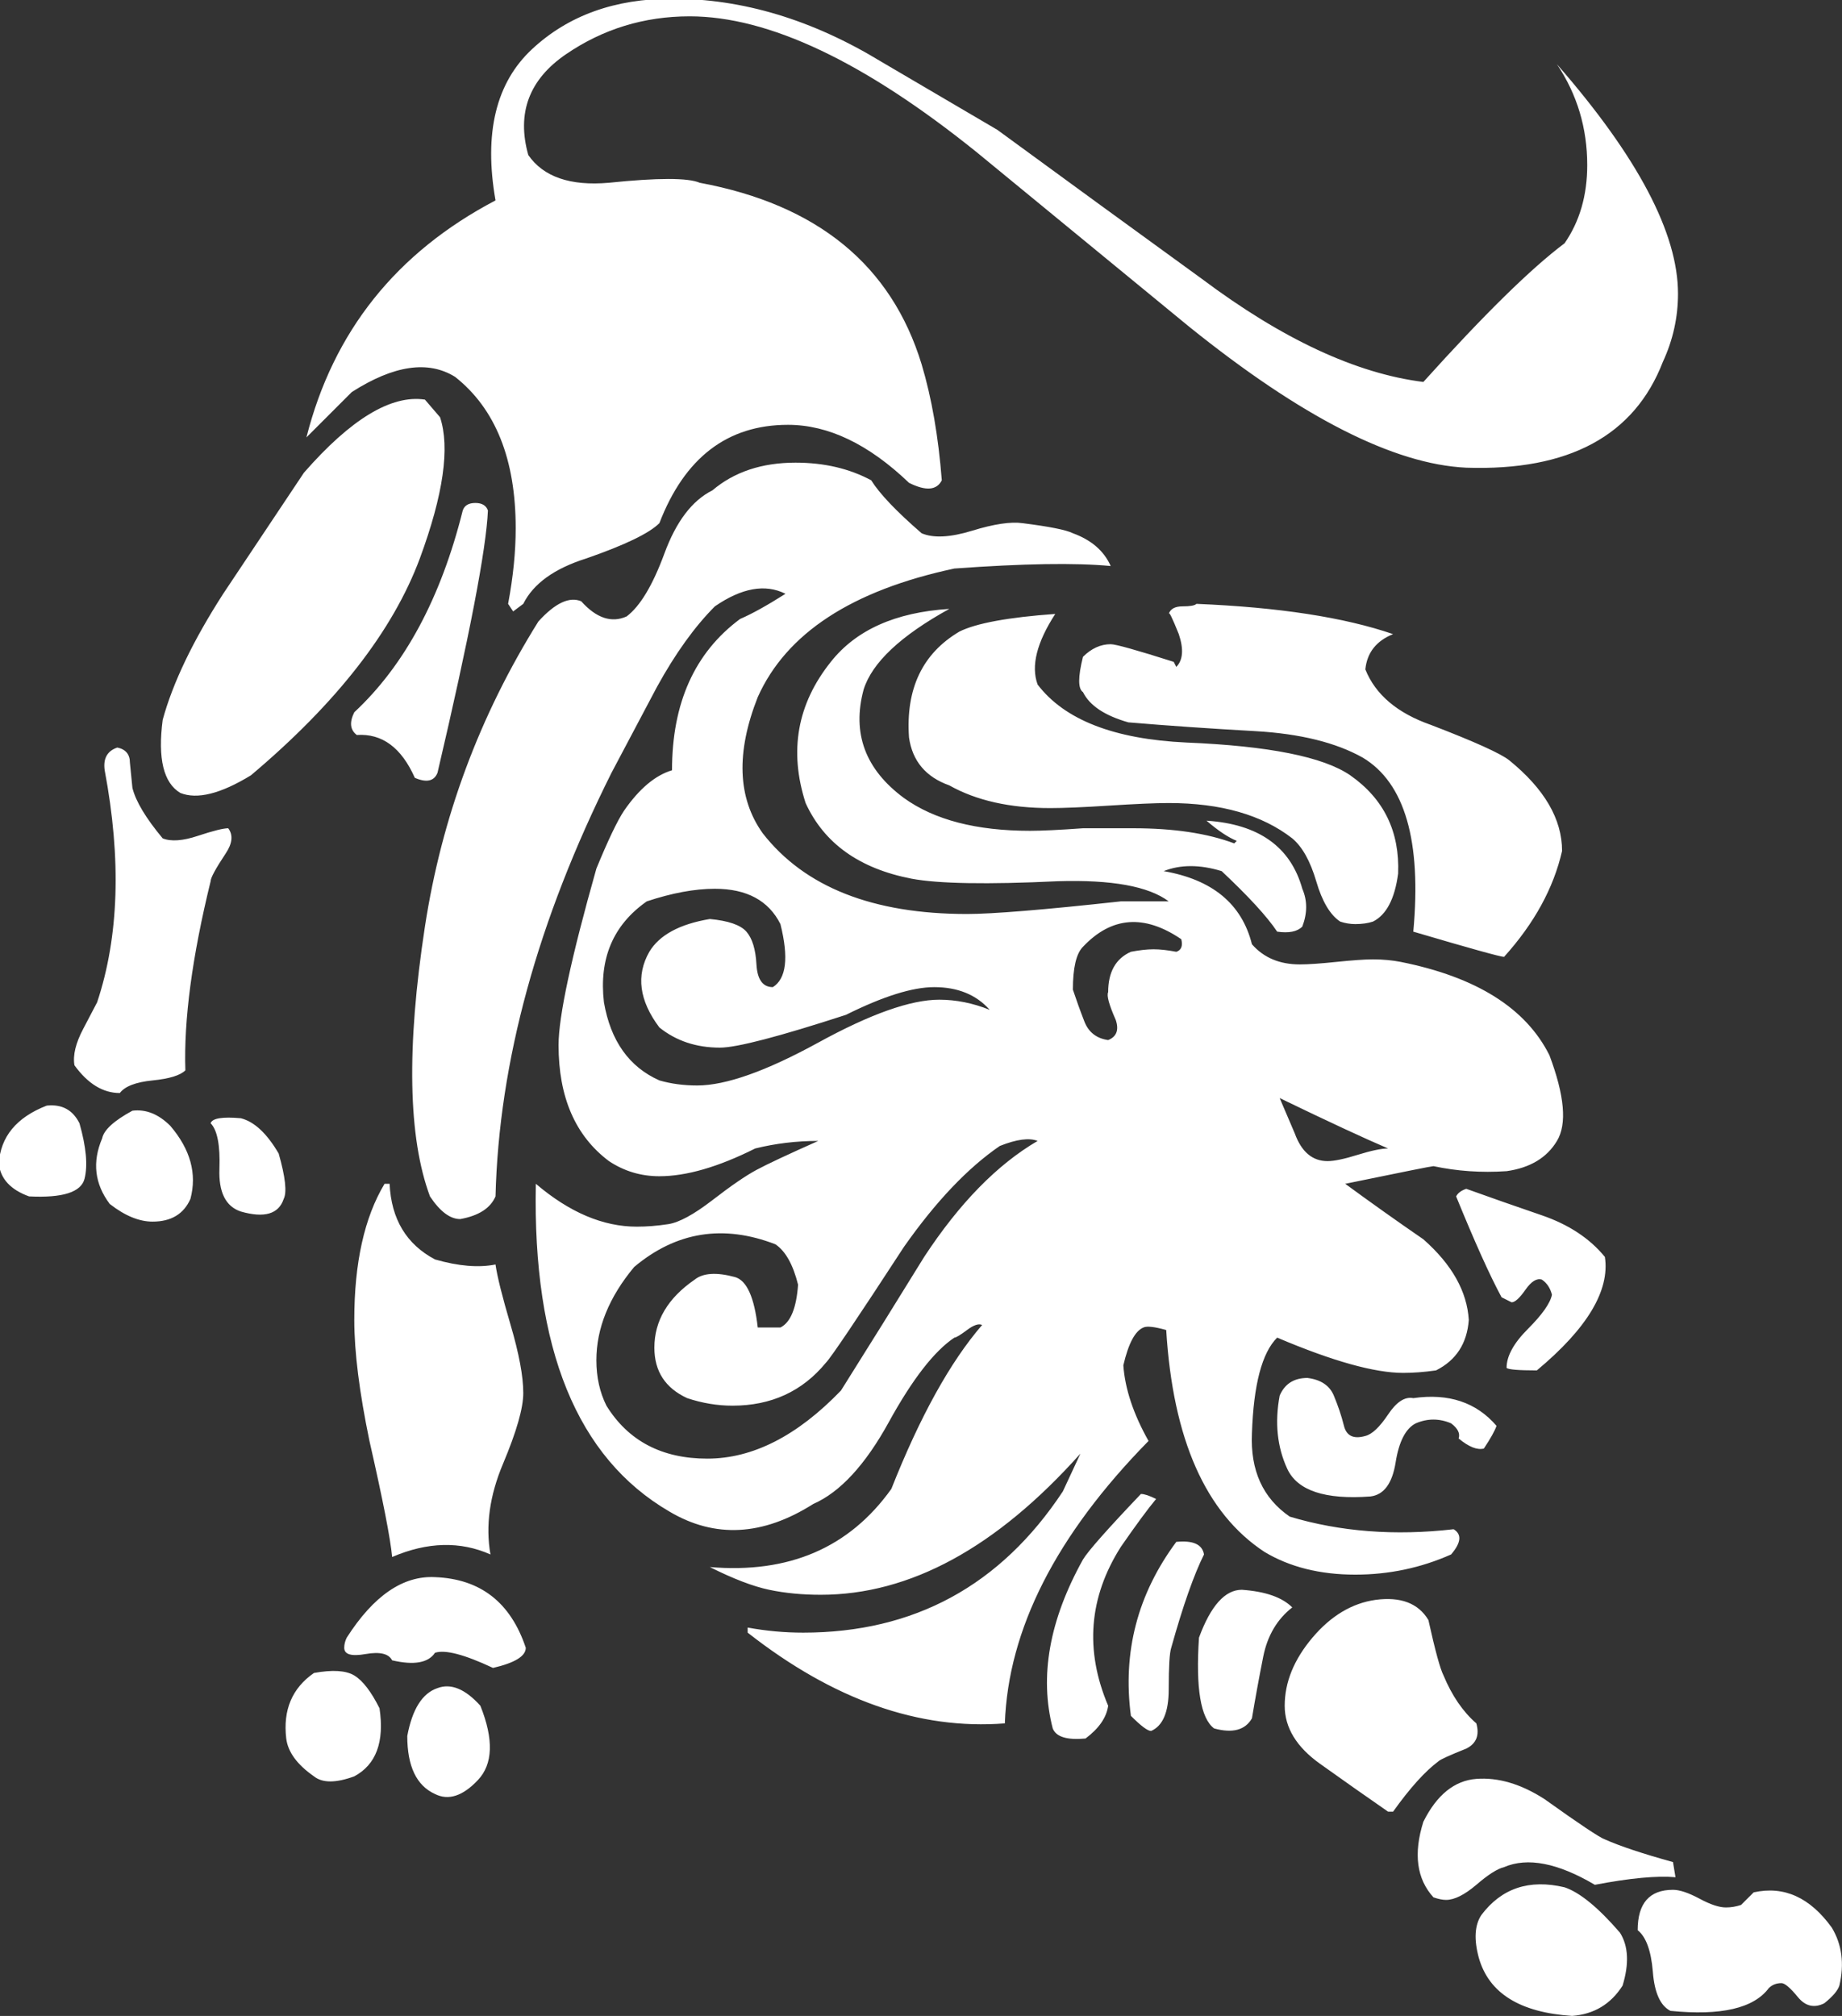 <?xml version="1.0" encoding="UTF-8" standalone="no"?>
<svg
   xmlns:dc="http://purl.org/dc/elements/1.1/"
   xmlns:cc="http://creativecommons.org/ns#"
   xmlns:rdf="http://www.w3.org/1999/02/22-rdf-syntax-ns#"
   xmlns:svg="http://www.w3.org/2000/svg"
   xmlns="http://www.w3.org/2000/svg"
   id="svg3907"
   version="1.1"
   viewBox="0 0 18.173 19.888"
   height="19.888mm"
   width="18.173mm">
  <rect x="0" y="0" width="18.173" height="19.888" fill="#333333" stroke="none"/>
  <defs
     id="defs3901" />
  <g
     transform="translate(-126.326,-174.997)"
     id="layer1">
    <g
       style="fill:#ffffff"
       transform="matrix(0.353,0,0,-0.353,144.473,194.586)"
       id="g3726">
      <path
         id="path3728"
         style="fill:#ffffff;fill-opacity:1;fill-rule:nonzero;stroke:none"
         d="m 0,0 c -0.047,-0.141 -0.188,-0.307 -0.422,-0.493 -0.281,-0.142 -0.529,-0.083 -0.74,0.176 -0.211,0.257 -0.363,0.387 -0.457,0.387 -0.143,0 -0.26,-0.047 -0.354,-0.14 -0.422,-0.565 -1.338,-0.776 -2.748,-0.635 -0.281,0.142 -0.447,0.505 -0.492,1.093 -0.049,0.587 -0.189,0.974 -0.424,1.162 0,0.751 0.328,1.128 0.987,1.128 0.187,0 0.433,-0.083 0.74,-0.247 0.305,-0.165 0.551,-0.246 0.74,-0.246 0.141,0 0.281,0.023 0.422,0.07 l 0.353,0.352 C -1.549,2.795 -0.822,2.467 -0.211,1.621 0.072,1.15 0.143,0.61 0,0 m -6.059,0 c -0.33,-0.518 -0.8,-0.8 -1.41,-0.846 -1.457,0.094 -2.326,0.634 -2.607,1.621 -0.141,0.516 -0.117,0.916 0.07,1.198 0.565,0.751 1.34,1.009 2.326,0.775 C -7.258,2.607 -6.74,2.185 -6.131,1.479 -5.895,1.104 -5.873,0.61 -6.059,0 m -0.494,20.365 c 0.141,-0.94 -0.494,-1.997 -1.902,-3.171 -0.518,0 -0.799,0.024 -0.846,0.071 0,0.328 0.199,0.692 0.6,1.092 0.398,0.399 0.621,0.716 0.668,0.952 -0.047,0.186 -0.141,0.328 -0.281,0.422 -0.141,0.046 -0.295,-0.047 -0.459,-0.282 -0.165,-0.235 -0.293,-0.352 -0.387,-0.352 -0.094,0.047 -0.188,0.093 -0.281,0.141 -0.33,0.61 -0.752,1.55 -1.27,2.819 0.047,0.093 0.141,0.164 0.283,0.212 0.657,-0.237 1.362,-0.483 2.114,-0.741 0.75,-0.258 1.339,-0.646 1.761,-1.163 M -4.58,3.03 C -5.098,3.076 -5.848,3.006 -6.834,2.818 -7.869,3.429 -8.715,3.594 -9.371,3.312 -9.561,3.265 -9.818,3.101 -10.146,2.818 c -0.331,-0.281 -0.612,-0.422 -0.846,-0.422 -0.096,0 -0.211,0.023 -0.352,0.071 -0.47,0.515 -0.564,1.221 -0.283,2.113 0.375,0.751 0.869,1.151 1.481,1.198 0.609,0.046 1.244,-0.14 1.902,-0.563 0.986,-0.705 1.551,-1.081 1.691,-1.128 0.422,-0.189 1.057,-0.399 1.903,-0.634 z m -5.566,4.299 c 0.093,-0.33 0,-0.564 -0.282,-0.705 -0.47,-0.188 -0.73,-0.306 -0.775,-0.353 -0.377,-0.281 -0.801,-0.751 -1.27,-1.409 h -0.14 c -0.612,0.423 -1.244,0.869 -1.903,1.339 -0.658,0.469 -0.986,1.01 -0.986,1.621 0,0.657 0.258,1.291 0.775,1.903 0.516,0.61 1.104,0.962 1.762,1.056 0.705,0.094 1.197,-0.094 1.479,-0.563 0.187,-0.846 0.328,-1.364 0.423,-1.55 0.235,-0.564 0.54,-1.011 0.917,-1.339 m -2.467,16.067 c -0.658,0.282 -1.668,0.75 -3.03,1.409 l 0.422,-0.987 c 0.188,-0.517 0.494,-0.775 0.916,-0.775 0.188,0 0.469,0.059 0.846,0.177 0.375,0.116 0.658,0.176 0.846,0.176 m 3.031,-7.752 c -0.049,-0.141 -0.166,-0.352 -0.354,-0.634 -0.187,-0.047 -0.421,0.046 -0.705,0.282 0.047,0.141 -0.023,0.281 -0.211,0.423 -0.328,0.14 -0.658,0.14 -0.986,0 -0.281,-0.142 -0.471,-0.506 -0.564,-1.093 -0.094,-0.588 -0.328,-0.905 -0.703,-0.951 -1.27,-0.095 -2.045,0.164 -2.327,0.775 -0.281,0.61 -0.351,1.291 -0.211,2.043 0.141,0.328 0.399,0.494 0.776,0.494 0.375,-0.047 0.621,-0.212 0.738,-0.494 0.117,-0.281 0.213,-0.563 0.283,-0.845 0.071,-0.282 0.27,-0.376 0.598,-0.282 0.187,0.046 0.398,0.246 0.635,0.599 0.234,0.352 0.468,0.505 0.705,0.458 0.986,0.142 1.762,-0.117 2.326,-0.775 m -5.709,-5.074 c -0.422,-0.329 -0.693,-0.787 -0.811,-1.374 -0.117,-0.588 -0.222,-1.163 -0.316,-1.726 -0.189,-0.329 -0.541,-0.423 -1.057,-0.282 -0.377,0.282 -0.517,1.127 -0.423,2.537 0.328,0.891 0.728,1.338 1.197,1.338 0.658,-0.046 1.129,-0.21 1.41,-0.493 m -2.467,1.48 c -0.281,-0.564 -0.588,-1.434 -0.916,-2.608 -0.047,-0.14 -0.07,-0.528 -0.07,-1.162 0,-0.634 -0.165,-1.022 -0.493,-1.163 -0.095,0 -0.283,0.141 -0.564,0.423 -0.236,1.785 0.188,3.405 1.269,4.862 0.469,0.046 0.727,-0.07 0.774,-0.352 M -7.75,31.711 c -0.236,-1.034 -0.775,-2.021 -1.621,-2.96 -0.096,0 -0.942,0.234 -2.537,0.705 0.234,2.537 -0.237,4.157 -1.41,4.862 -0.752,0.423 -1.75,0.669 -2.995,0.741 -1.246,0.07 -2.431,0.151 -3.558,0.246 -0.658,0.187 -1.082,0.468 -1.269,0.845 -0.141,0.094 -0.141,0.423 0,0.987 0.235,0.234 0.494,0.352 0.775,0.352 0.141,0 0.728,-0.165 1.761,-0.493 l 0.072,-0.141 c 0.186,0.187 0.212,0.494 0.07,0.916 -0.188,0.469 -0.282,0.658 -0.282,0.564 0.047,0.141 0.176,0.212 0.388,0.212 0.211,0 0.34,0.022 0.387,0.07 2.301,-0.095 4.133,-0.377 5.496,-0.846 -0.468,-0.188 -0.728,-0.517 -0.775,-0.986 0.283,-0.705 0.893,-1.222 1.832,-1.551 1.223,-0.469 1.949,-0.799 2.186,-0.986 0.986,-0.8 1.48,-1.645 1.48,-2.537 m -10.642,-2.467 c -1.034,0.705 -1.95,0.635 -2.748,-0.211 -0.188,-0.188 -0.282,-0.588 -0.282,-1.198 0.094,-0.281 0.199,-0.576 0.318,-0.881 0.116,-0.306 0.34,-0.482 0.668,-0.528 0.235,0.094 0.306,0.282 0.212,0.563 -0.188,0.423 -0.258,0.681 -0.212,0.776 0,0.563 0.212,0.939 0.635,1.128 0.235,0.045 0.446,0.07 0.635,0.07 0.187,0 0.398,-0.025 0.634,-0.07 0.14,0.045 0.186,0.164 0.14,0.351 m -0.704,-15.643 c -0.236,-0.283 -0.564,-0.73 -0.986,-1.339 -0.894,-1.409 -1.012,-2.89 -0.354,-4.44 -0.046,-0.329 -0.257,-0.634 -0.633,-0.916 -0.518,-0.048 -0.823,0.046 -0.916,0.282 -0.376,1.456 -0.095,3.03 0.845,4.721 0.141,0.235 0.681,0.846 1.62,1.832 0.094,0 0.235,-0.047 0.424,-0.14 m 6.764,17.476 c -0.094,-0.705 -0.328,-1.152 -0.703,-1.34 -0.143,-0.047 -0.307,-0.07 -0.494,-0.07 -0.141,0 -0.282,0.023 -0.422,0.07 -0.283,0.188 -0.506,0.565 -0.67,1.128 -0.166,0.564 -0.389,0.962 -0.67,1.198 -0.846,0.658 -1.998,0.987 -3.453,0.987 -0.377,0 -0.928,-0.025 -1.656,-0.071 -0.729,-0.047 -1.281,-0.07 -1.656,-0.07 -1.128,0 -2.067,0.211 -2.819,0.634 -0.658,0.234 -1.033,0.681 -1.127,1.339 -0.095,1.362 0.375,2.348 1.409,2.96 0.47,0.234 1.363,0.398 2.678,0.493 -0.518,-0.8 -0.682,-1.457 -0.493,-1.973 0.751,-0.987 2.137,-1.527 4.158,-1.621 2.301,-0.095 3.828,-0.399 4.58,-0.916 0.94,-0.658 1.385,-1.575 1.338,-2.748 m -11.415,-3.806 c -0.376,0.423 -0.894,0.634 -1.55,0.634 -0.611,0 -1.433,-0.259 -2.467,-0.774 -1.88,-0.611 -3.054,-0.917 -3.523,-0.917 -0.658,0 -1.223,0.187 -1.692,0.564 -0.564,0.751 -0.658,1.455 -0.281,2.115 0.281,0.468 0.845,0.774 1.691,0.916 0.516,-0.048 0.856,-0.165 1.022,-0.353 0.164,-0.188 0.258,-0.493 0.281,-0.916 0.024,-0.423 0.176,-0.635 0.458,-0.635 0.376,0.235 0.447,0.822 0.212,1.762 -0.33,0.657 -0.941,0.987 -1.832,0.987 -0.564,0 -1.198,-0.118 -1.903,-0.352 -0.94,-0.658 -1.339,-1.598 -1.198,-2.82 0.187,-1.081 0.705,-1.808 1.55,-2.184 0.329,-0.095 0.68,-0.141 1.057,-0.141 0.799,0 1.926,0.399 3.383,1.198 1.455,0.798 2.583,1.199 3.383,1.199 0.468,0 0.939,-0.095 1.409,-0.283 m 1.339,-3.664 c -0.237,0.093 -0.588,0.046 -1.057,-0.141 -0.893,-0.612 -1.786,-1.55 -2.678,-2.819 -1.316,-2.02 -2.044,-3.1 -2.185,-3.242 -0.658,-0.799 -1.527,-1.197 -2.608,-1.197 -0.421,0 -0.845,0.07 -1.267,0.211 -0.611,0.282 -0.916,0.751 -0.916,1.409 0,0.751 0.375,1.386 1.127,1.903 0.234,0.187 0.61,0.211 1.128,0.071 0.327,-0.095 0.539,-0.564 0.634,-1.409 h 0.634 c 0.282,0.14 0.446,0.539 0.493,1.197 -0.141,0.564 -0.352,0.939 -0.633,1.128 -1.457,0.563 -2.774,0.352 -3.948,-0.634 -0.705,-0.846 -1.056,-1.716 -1.056,-2.607 0,-0.471 0.094,-0.894 0.281,-1.269 0.61,-0.986 1.551,-1.48 2.819,-1.48 1.269,0 2.513,0.634 3.736,1.903 0.798,1.268 1.572,2.513 2.325,3.734 0.986,1.503 2.044,2.583 3.171,3.242 m 14.515,0 c -0.281,-0.47 -0.752,-0.753 -1.408,-0.845 -0.705,-0.048 -1.387,0 -2.043,0.14 -0.049,0 -0.871,-0.165 -2.467,-0.493 0.706,-0.517 1.432,-1.034 2.184,-1.551 0.799,-0.704 1.221,-1.456 1.27,-2.254 -0.049,-0.659 -0.354,-1.127 -0.916,-1.41 -0.331,-0.047 -0.635,-0.07 -0.916,-0.07 -0.801,0 -1.975,0.328 -3.524,0.986 -0.424,-0.422 -0.66,-1.315 -0.705,-2.677 -0.047,-1.035 0.305,-1.809 1.057,-2.326 1.41,-0.422 2.935,-0.541 4.58,-0.352 0.234,-0.141 0.211,-0.377 -0.071,-0.705 -0.845,-0.376 -1.738,-0.564 -2.677,-0.564 -0.987,0 -1.832,0.212 -2.537,0.634 -1.645,1.081 -2.561,3.148 -2.748,6.202 -0.33,0.093 -0.541,0.116 -0.635,0.071 -0.235,-0.095 -0.422,-0.448 -0.563,-1.058 0.046,-0.658 0.282,-1.363 0.704,-2.113 -2.584,-2.632 -3.922,-5.263 -4.016,-7.893 -2.397,-0.188 -4.792,0.657 -7.188,2.536 v 0.142 c 0.516,-0.095 1.033,-0.142 1.55,-0.142 3.101,0 5.52,1.316 7.259,3.947 l 0.492,1.057 c -2.35,-2.632 -4.768,-3.946 -7.258,-3.946 -0.517,0 -0.998,0.046 -1.444,0.14 -0.447,0.094 -0.999,0.305 -1.656,0.635 2.208,-0.188 3.899,0.539 5.073,2.184 0.799,2.019 1.644,3.547 2.537,4.581 -0.094,0.046 -0.235,0 -0.422,-0.141 -0.189,-0.141 -0.307,-0.212 -0.353,-0.212 -0.563,-0.377 -1.174,-1.163 -1.832,-2.36 -0.659,-1.198 -1.364,-1.962 -2.114,-2.29 -1.41,-0.894 -2.748,-0.964 -4.017,-0.212 -2.584,1.503 -3.829,4.557 -3.735,9.161 0.94,-0.8 1.879,-1.198 2.819,-1.198 0.282,0 0.575,0.023 0.881,0.07 0.305,0.047 0.716,0.271 1.234,0.67 0.516,0.399 0.926,0.681 1.232,0.846 0.305,0.164 0.881,0.433 1.727,0.81 -0.611,0 -1.197,-0.071 -1.762,-0.211 -1.033,-0.518 -1.927,-0.776 -2.678,-0.776 -0.517,0 -0.986,0.142 -1.41,0.423 -0.939,0.705 -1.408,1.785 -1.408,3.242 0,0.798 0.352,2.442 1.057,4.933 0.328,0.798 0.587,1.339 0.775,1.621 0.422,0.609 0.869,0.986 1.339,1.127 0,1.879 0.634,3.288 1.902,4.228 0.328,0.141 0.751,0.375 1.269,0.704 -0.565,0.283 -1.223,0.165 -1.973,-0.351 -0.564,-0.565 -1.105,-1.317 -1.621,-2.256 l -1.268,-2.395 c -2.068,-4.135 -3.148,-8.082 -3.242,-11.839 -0.141,-0.329 -0.47,-0.541 -0.986,-0.634 -0.283,0 -0.564,0.211 -0.846,0.634 -0.611,1.643 -0.659,4.157 -0.141,7.54 0.469,3.053 1.526,5.895 3.171,8.527 0.468,0.516 0.869,0.704 1.198,0.564 0.423,-0.471 0.846,-0.612 1.268,-0.423 0.375,0.282 0.728,0.868 1.057,1.761 0.328,0.892 0.775,1.48 1.34,1.762 0.609,0.517 1.385,0.775 2.324,0.775 0.799,0 1.504,-0.165 2.115,-0.493 0.235,-0.377 0.705,-0.87 1.409,-1.48 0.328,-0.141 0.798,-0.117 1.41,0.07 0.609,0.188 1.08,0.258 1.409,0.212 0.751,-0.095 1.222,-0.188 1.409,-0.282 0.517,-0.189 0.869,-0.493 1.057,-0.916 -0.987,0.094 -2.444,0.07 -4.369,-0.07 -2.866,-0.612 -4.698,-1.81 -5.496,-3.594 -0.612,-1.551 -0.564,-2.82 0.14,-3.806 1.174,-1.504 3.077,-2.255 5.709,-2.255 0.704,0 2.137,0.116 4.299,0.353 h 1.338 c -0.564,0.423 -1.598,0.609 -3.1,0.563 -1.973,-0.094 -3.337,-0.07 -4.088,0.071 -1.457,0.282 -2.443,0.986 -2.96,2.114 -0.469,1.456 -0.235,2.771 0.705,3.946 0.705,0.892 1.808,1.385 3.312,1.48 -1.363,-0.752 -2.161,-1.504 -2.396,-2.255 -0.329,-1.222 0.046,-2.232 1.128,-3.031 0.846,-0.61 2.02,-0.916 3.524,-0.916 0.328,0 0.82,0.024 1.479,0.071 h 1.41 c 1.126,0 2.066,-0.141 2.818,-0.423 l 0.07,0.071 c -0.234,0.093 -0.517,0.281 -0.846,0.564 1.458,-0.095 2.35,-0.73 2.678,-1.903 0.143,-0.33 0.143,-0.681 0,-1.057 -0.14,-0.141 -0.375,-0.189 -0.703,-0.141 -0.283,0.423 -0.801,0.986 -1.551,1.691 -0.611,0.187 -1.152,0.187 -1.621,0 1.362,-0.236 2.184,-0.916 2.467,-2.043 0.328,-0.377 0.775,-0.564 1.338,-0.564 0.234,0 0.576,0.023 1.021,0.07 0.448,0.046 0.788,0.071 1.024,0.071 0.281,0 0.539,-0.025 0.775,-0.071 2.114,-0.422 3.498,-1.293 4.156,-2.607 0.424,-1.128 0.495,-1.927 0.211,-2.396 M -37.982,7.822 c 0.376,-0.94 0.353,-1.633 -0.071,-2.079 -0.422,-0.447 -0.822,-0.576 -1.197,-0.388 -0.518,0.235 -0.775,0.776 -0.775,1.622 0.14,0.751 0.422,1.197 0.845,1.338 0.375,0.141 0.776,-0.024 1.198,-0.493 m 0.282,4.228 c -0.845,0.376 -1.762,0.352 -2.748,-0.071 -0.048,0.517 -0.259,1.597 -0.634,3.243 -0.282,1.361 -0.424,2.489 -0.424,3.382 0,1.596 0.282,2.865 0.846,3.805 h 0.141 c 0.046,-0.986 0.469,-1.691 1.269,-2.114 0.657,-0.189 1.221,-0.235 1.691,-0.141 0.046,-0.329 0.187,-0.893 0.422,-1.691 0.235,-0.8 0.354,-1.434 0.354,-1.902 0,-0.423 -0.19,-1.082 -0.565,-1.974 -0.377,-0.893 -0.493,-1.738 -0.352,-2.537 m -0.071,29.175 c -0.047,-1.082 -0.517,-3.524 -1.409,-7.329 -0.094,-0.236 -0.306,-0.283 -0.634,-0.141 -0.376,0.846 -0.916,1.244 -1.622,1.197 -0.187,0.142 -0.21,0.353 -0.07,0.635 1.41,1.314 2.42,3.194 3.031,5.638 0.046,0.14 0.164,0.211 0.352,0.211 0.187,0 0.305,-0.071 0.352,-0.211 m 1.058,-31.783 c 0,-0.235 -0.307,-0.422 -0.916,-0.563 -0.8,0.376 -1.34,0.517 -1.621,0.423 -0.188,-0.282 -0.588,-0.353 -1.198,-0.211 -0.095,0.186 -0.341,0.246 -0.74,0.176 -0.4,-0.071 -0.599,-0.012 -0.599,0.175 0,0.094 0.023,0.188 0.07,0.283 0.751,1.173 1.574,1.737 2.467,1.691 1.268,-0.048 2.113,-0.705 2.537,-1.974 m 31.781,35.94 c -0.798,-2.068 -2.632,-3.055 -5.496,-2.96 -2.021,0.094 -4.605,1.41 -7.752,3.946 l -5.92,4.862 c -3.148,2.538 -5.826,3.806 -8.033,3.806 -1.268,0 -2.42,-0.352 -3.453,-1.057 -1.033,-0.705 -1.387,-1.645 -1.057,-2.819 0.422,-0.611 1.174,-0.87 2.254,-0.775 1.364,0.141 2.209,0.141 2.537,0 3.289,-0.611 5.356,-2.302 6.202,-5.073 0.282,-0.941 0.469,-2.021 0.564,-3.242 -0.141,-0.282 -0.447,-0.306 -0.916,-0.071 -1.128,1.08 -2.256,1.621 -3.383,1.621 -1.691,0 -2.888,-0.916 -3.594,-2.748 -0.281,-0.282 -0.962,-0.611 -2.042,-0.986 -0.894,-0.282 -1.481,-0.705 -1.762,-1.269 l -0.283,-0.212 -0.141,0.212 c 0.141,0.751 0.212,1.455 0.212,2.113 0,1.926 -0.564,3.336 -1.692,4.229 -0.751,0.469 -1.715,0.328 -2.889,-0.423 l -1.268,-1.268 c 0.75,2.96 2.512,5.168 5.285,6.624 -0.33,1.879 0.011,3.288 1.022,4.228 1.01,0.94 2.312,1.409 3.911,1.409 1.973,0 3.922,-0.588 5.849,-1.761 l 3.242,-1.903 c 1.926,-1.409 3.828,-2.796 5.707,-4.158 2.256,-1.691 4.322,-2.654 6.201,-2.889 1.691,1.878 3.006,3.171 3.947,3.876 0.422,0.61 0.633,1.339 0.633,2.185 0,1.032 -0.281,1.973 -0.846,2.818 2.256,-2.584 3.383,-4.721 3.383,-6.413 0,-0.658 -0.14,-1.292 -0.422,-1.902 M -40.801,7.752 c 0.141,-0.94 -0.095,-1.575 -0.705,-1.903 -0.517,-0.189 -0.892,-0.189 -1.127,0 -0.471,0.328 -0.728,0.68 -0.775,1.057 -0.094,0.798 0.164,1.409 0.775,1.832 0.517,0.094 0.893,0.071 1.127,-0.07 0.235,-0.142 0.47,-0.447 0.705,-0.916 m -2.678,14.234 c -0.14,-0.423 -0.541,-0.541 -1.197,-0.352 -0.424,0.14 -0.624,0.54 -0.599,1.198 0.023,0.657 -0.06,1.08 -0.246,1.269 0.045,0.14 0.328,0.186 0.845,0.14 0.375,-0.095 0.727,-0.423 1.057,-0.986 0.187,-0.658 0.234,-1.081 0.14,-1.269 m 4.37,21.846 c 0.281,-0.846 0.093,-2.162 -0.565,-3.946 -0.752,-2.021 -2.324,-4.041 -4.721,-6.061 -0.845,-0.517 -1.503,-0.681 -1.972,-0.493 -0.471,0.281 -0.635,0.962 -0.494,2.043 0.282,1.033 0.845,2.208 1.691,3.523 0.751,1.128 1.504,2.255 2.256,3.383 1.314,1.503 2.441,2.185 3.382,2.044 z m -6.977,-21.846 c -0.187,-0.423 -0.541,-0.634 -1.057,-0.634 -0.377,0 -0.775,0.164 -1.198,0.494 -0.423,0.563 -0.493,1.173 -0.212,1.832 0.047,0.234 0.328,0.493 0.846,0.774 0.376,0.047 0.728,-0.094 1.058,-0.422 0.563,-0.659 0.751,-1.34 0.563,-2.044 m 1.057,10.359 c 0.141,-0.188 0.117,-0.423 -0.071,-0.704 -0.281,-0.423 -0.421,-0.682 -0.421,-0.776 -0.518,-2.114 -0.752,-3.876 -0.706,-5.285 -0.14,-0.141 -0.447,-0.235 -0.916,-0.282 -0.47,-0.047 -0.775,-0.165 -0.916,-0.352 -0.47,0 -0.892,0.257 -1.268,0.775 -0.048,0.282 0.035,0.622 0.247,1.022 0.211,0.399 0.34,0.645 0.387,0.739 0.61,1.833 0.68,3.994 0.211,6.484 -0.047,0.328 0.071,0.54 0.353,0.635 0.234,-0.048 0.352,-0.189 0.352,-0.423 l 0.07,-0.705 c 0.094,-0.377 0.376,-0.846 0.846,-1.41 0.234,-0.094 0.564,-0.07 0.986,0.071 0.424,0.14 0.705,0.211 0.846,0.211 m -4.016,-9.795 c -0.096,-0.376 -0.611,-0.54 -1.551,-0.493 -0.517,0.187 -0.799,0.493 -0.845,0.916 0.046,0.751 0.493,1.292 1.338,1.621 0.423,0.046 0.728,-0.118 0.916,-0.493 0.188,-0.66 0.236,-1.175 0.142,-1.551" />
    </g>
  </g>
</svg>
